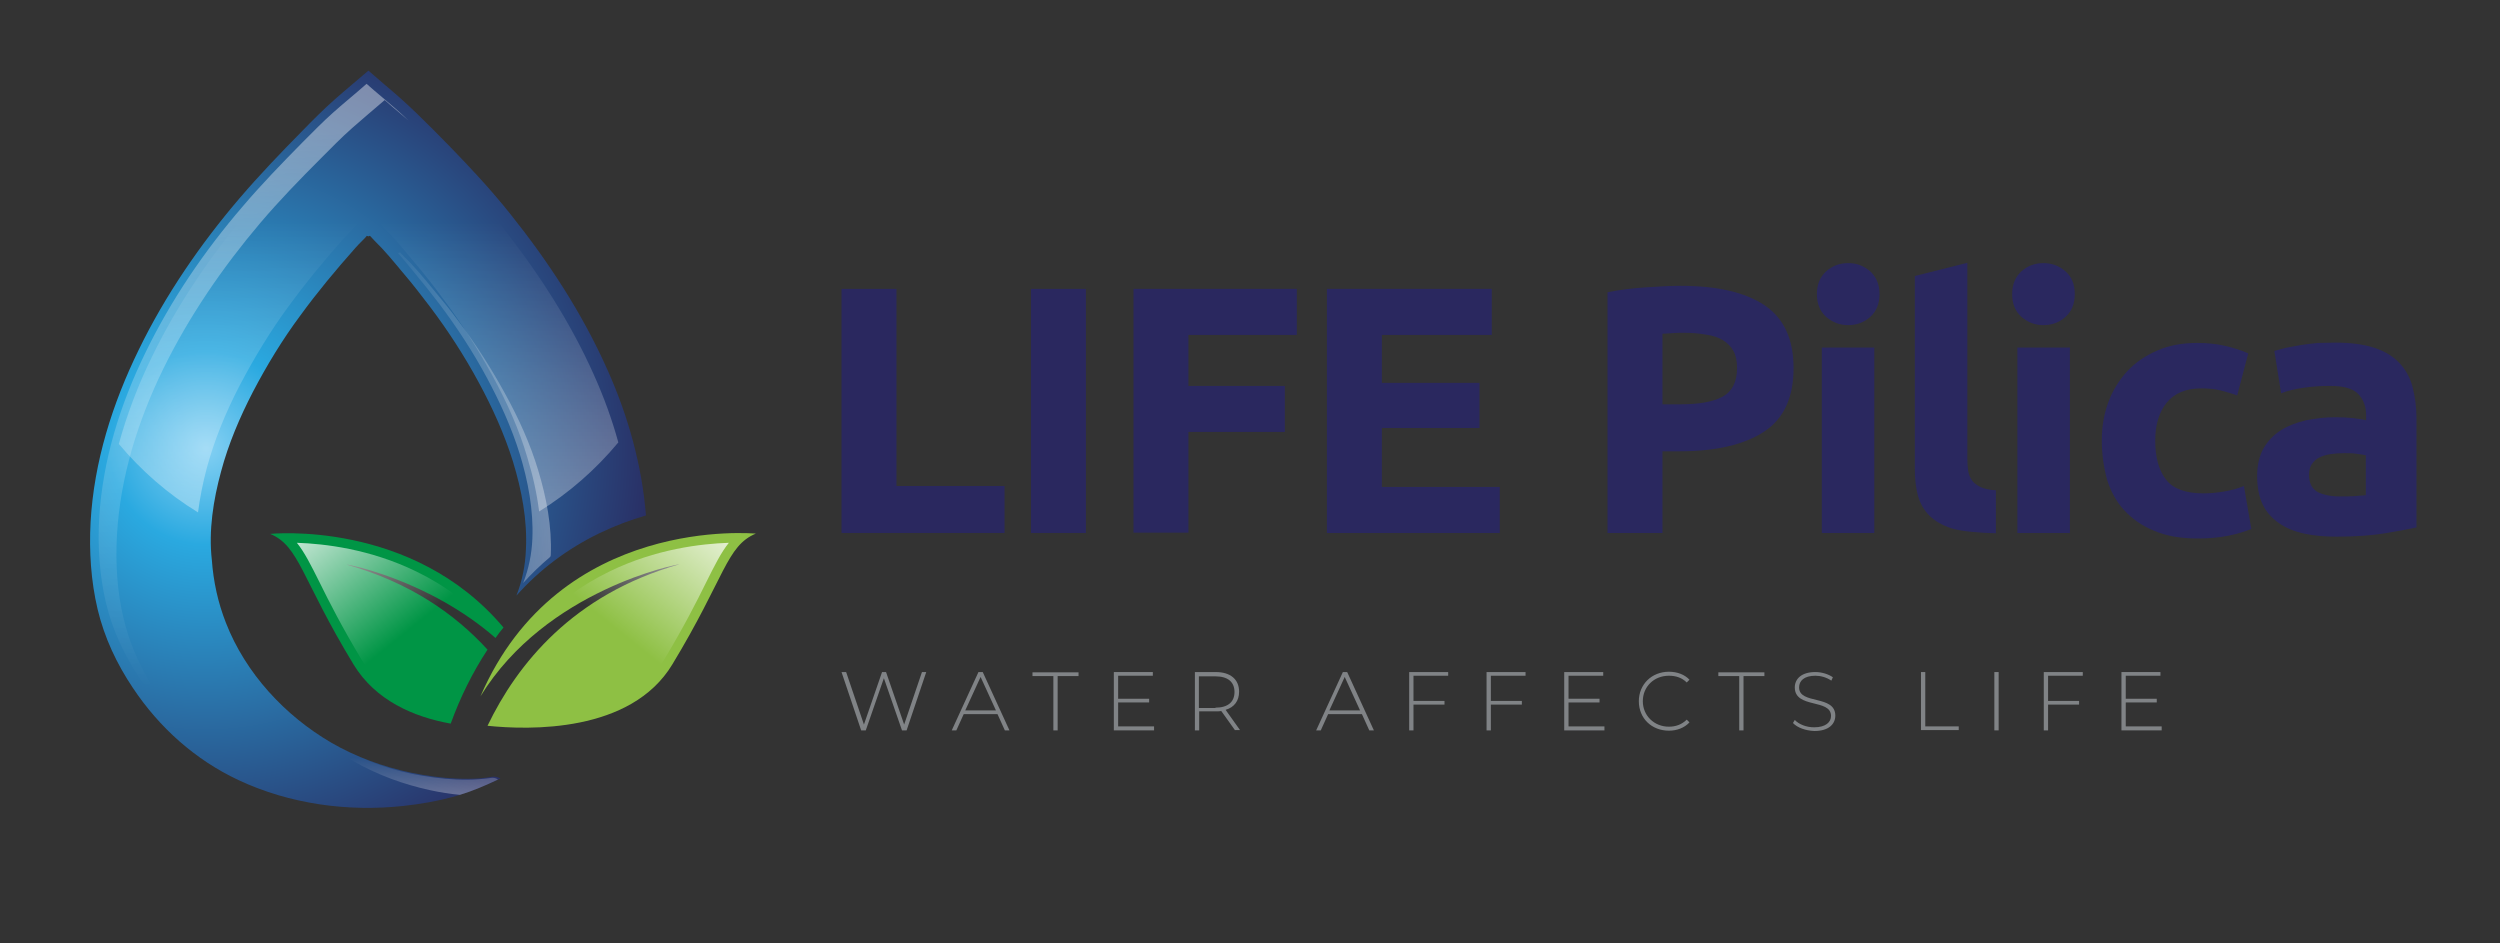 <?xml version="1.0" encoding="utf-8"?>
<!-- Generator: Adobe Illustrator 27.3.1, SVG Export Plug-In . SVG Version: 6.00 Build 0)  -->
<svg version="1.1" id="LIFE_Pilica" xmlns="http://www.w3.org/2000/svg" xmlns:xlink="http://www.w3.org/1999/xlink" x="0px"
	 y="0px" viewBox="0 0 814.3 307.3" style="enable-background:new 0 0 814.3 307.3;" xml:space="preserve">
<rect x="0" y="0" width="814.3" height="307.3" fill="#333333" stroke="none"/>
<style type="text/css">
	.st0{fill:url(#SVGID_1_);}
	.st1{opacity:0.4;}
	.st2{fill:url(#SVGID_00000083061805906495545000000007749161337000165770_);}
	.st3{fill:url(#SVGID_00000076587744747628405690000005666034861002637190_);}
	.st4{fill:url(#SVGID_00000044868768978614731100000002388506682333007527_);}
	.st5{fill:#009545;}
	.st6{fill:url(#SVGID_00000124154353522293811400000004981863106569884306_);}
	.st7{fill:#8EC044;}
	.st8{fill:url(#SVGID_00000022534980653351939490000015682212115490728622_);}
	.st9{opacity:0.6;fill:url(#SVGID_00000063598896974738914710000015480159527475288707_);}
	.st10{fill:#2A285F;}
	.st11{fill:#808386;}
</style>
<g id="blue">
	<g>
		<g id="LP_sign_00000043421833324956978670000015189543994822844848_">
			<g>
				<g>
					<radialGradient id="SVGID_1_" cx="67.115" cy="145.943" r="151.697" gradientUnits="userSpaceOnUse">
						<stop  offset="0" style="stop-color:#84D0F3"/>
						<stop  offset="0.208" style="stop-color:#2AA9E0"/>
						<stop  offset="1" style="stop-color:#29285E"/>
					</radialGradient>
					<path class="st0" d="M160.4,253c-1.3,0.2-2.6,0.4-3.9,0.5c-2.5,0.2-5,0.2-7.6,0.1c-5-0.2-10-0.9-14.9-1.9
						c-9.1-1.9-18-5.1-26.1-9.8c-15.1-8.8-27.9-22.6-34.3-39c-2.6-6.6-4.1-13.5-4.6-20.5c-1.1-9.6,0.5-19.6,3-28.8
						c2.4-9,6.1-17.7,10.4-26c4.5-8.6,9.6-17,15.4-24.8c5.6-7.7,11.7-15,18-22.1c0.7-0.8,1.5-1.6,2.3-2.4c0.5-0.5,1-1,1.4-1.5
						c0.2,0.1,0.3,0.1,0.5,0.2c0.1-0.1,0.3-0.1,0.5-0.2c0.5,0.5,0.9,1,1.4,1.5c3.4,3.3,6.4,7,9.4,10.6c3.1,3.6,6,7.4,8.9,11.2
						c5.8,7.7,11.1,15.9,15.7,24.4c4.5,8.3,8.4,16.9,11.2,25.9c2.8,9.2,4.7,19,4.2,28.6c-0.2,5.2-1.2,10.2-3.1,15
						c7.5-8.4,16.5-15.2,27-20.3c5.2-2.5,10.3-4.4,15.2-5.8c-1.3-16.5-5.9-32.7-12.7-47.8c-8.1-18.1-19-34.8-31.4-50.3
						c-6.2-7.8-13-15.1-19.9-22.2c-3.5-3.6-7-7.1-10.6-10.6c-3.4-3.3-7-6.5-10.6-9.5c-1.7-1.5-3.5-3-5.2-4.5
						c-3.7,3.2-7.5,6.3-11.1,9.5c-3.6,3.2-7.1,6.7-10.5,10.2c-7,7.1-13.9,14.3-20.4,21.9c-12.8,15-24.2,31.6-32.8,49.3
						c-8.6,17.6-14.6,36.5-15.7,56.2c-0.5,9.5,0.1,19.1,2.3,28.4c2.2,9.2,6.2,17.7,11.5,25.6c8.6,12.9,20.3,23.4,34.4,30
						c16.6,7.8,35.7,10.4,53.8,8.4c5.4-0.6,10.7-1.5,15.9-2.9c5.5-1.5,10.5-3.6,15.6-6C162.2,253.1,161.3,252.9,160.4,253z"/>
				</g>
				<g class="st1">
					
						<linearGradient id="SVGID_00000078730370149577877380000012880405091279560588_" gradientUnits="userSpaceOnUse" x1="130.58" y1="245.63" x2="131.985" y2="264.896">
						<stop  offset="0" style="stop-color:#FFFFFF;stop-opacity:0"/>
						<stop  offset="1" style="stop-color:#FFFFFF"/>
					</linearGradient>
					<path style="fill:url(#SVGID_00000078730370149577877380000012880405091279560588_);" d="M159.8,253.4
						c-1.3,0.2-2.5,0.3-3.8,0.4c-2.4,0.2-4.8,0.2-7.3,0.1c-4.8-0.2-9.6-0.9-14.3-1.8c-8.8-1.8-17.3-4.9-25.1-9.5
						c-3.7-2.1-7.2-4.6-10.5-7.3c4.9,4.9,10.4,9.1,16.3,12.6c7.8,4.5,16.3,7.6,25.1,9.5c3.2,0.7,6.4,1.2,9.6,1.5
						c4.3-1.3,8.4-3.1,12.4-5C161.5,253.4,160.6,253.2,159.8,253.4z"/>
					
						<linearGradient id="SVGID_00000013171263542691014540000009004977727331624891_" gradientUnits="userSpaceOnUse" x1="88.285" y1="221.928" x2="79.381" y2="44.275">
						<stop  offset="0" style="stop-color:#FFFFFF;stop-opacity:0"/>
						<stop  offset="1" style="stop-color:#FFFFFF"/>
					</linearGradient>
					<path style="fill:url(#SVGID_00000013171263542691014540000009004977727331624891_);" d="M51.3,226.2
						c-5.1-7.6-8.9-15.8-11-24.6c-2.2-9-2.7-18.2-2.2-27.4c1.1-18.9,6.8-37.1,15.1-54.1c8.4-17.1,19.3-33,31.6-47.5
						c6.2-7.3,12.9-14.2,19.7-21c3.3-3.3,6.6-6.7,10.1-9.8c3.5-3.1,7.1-6.1,10.7-9.2c1.7,1.5,3.3,2.9,5,4.3c0.9,0.8,1.9,1.6,2.8,2.4
						c-2.8-2.7-5.7-5.2-8.7-7.7c-1.7-1.4-3.4-2.9-5-4.3c-3.5,3.1-7.2,6.1-10.7,9.2c-3.5,3.1-6.8,6.5-10.1,9.8
						C91.9,53.1,85.2,60,79,67.3c-12.4,14.4-23.3,30.4-31.6,47.5c-8.3,17-14,35.2-15.1,54.1c-0.5,9.2,0.1,18.4,2.2,27.4
						c2.1,8.9,6,17.1,11,24.6c4.7,7,10.4,13.3,16.8,18.6C58.3,235.5,54.6,231,51.3,226.2z"/>
					
						<linearGradient id="SVGID_00000001637399512212341170000009597104623639442826_" gradientUnits="userSpaceOnUse" x1="126.301" y1="137.643" x2="185.902" y2="133.729">
						<stop  offset="0" style="stop-color:#FFFFFF;stop-opacity:0"/>
						<stop  offset="1" style="stop-color:#FFFFFF"/>
					</linearGradient>
					<path style="fill:url(#SVGID_00000001637399512212341170000009597104623639442826_);" d="M179.4,180.8
						c0.4-9.3-1.4-18.7-4.1-27.6c-2.6-8.7-6.4-17-10.8-25c-4.5-8.2-9.5-16.1-15.1-23.5c-2.7-3.7-5.6-7.2-8.6-10.8
						c-2.9-3.5-5.8-7.1-9.1-10.2c-0.5-0.5-0.9-1-1.4-1.5c-0.2,0.1-0.3,0.1-0.5,0.2c-0.1,0-0.3-0.1-0.4-0.2c1.9,2.1,3.7,4.3,5.4,6.4
						c2.9,3.5,5.8,7.1,8.6,10.8c5.6,7.5,10.7,15.3,15.1,23.5c4.3,8,8.1,16.3,10.8,25c2.7,8.8,4.5,18.3,4.1,27.6
						c-0.2,5-1.2,9.8-3,14.4c2.7-3,5.7-5.9,8.8-8.5C179.3,181.2,179.4,181,179.4,180.8z"/>
				</g>
				<g>
					<path class="st5" d="M158.8,211.6c-10.6-11.6-25.3-21.9-45.9-27.7c0-0.2,26.7,4.9,48.5,23.9c0.8-1.2,1.7-2.3,2.6-3.4
						C134.3,169.1,88,173.9,88,173.9c9.6,4,10,14.3,27.2,42.6c7.1,11.6,19.4,17,31.6,19.2C150,226.9,154,218.9,158.8,211.6z"/>
					
						<linearGradient id="SVGID_00000021084036250092843280000006378396420168830142_" gradientUnits="userSpaceOnUse" x1="955.908" y1="204.249" x2="993.286" y2="157.769" gradientTransform="matrix(-1 0 0 1 1090.35 0)">
						<stop  offset="0" style="stop-color:#FFFFFF;stop-opacity:0"/>
						<stop  offset="1" style="stop-color:#FFFFFF"/>
					</linearGradient>
					<path style="fill:url(#SVGID_00000021084036250092843280000006378396420168830142_);" d="M176.9,233.2
						c-3.1,0.4-7.8,0.8-13.4,0.8c-15.6,0-36.1-3.3-45.7-19.1c-6.5-10.8-10.7-19.1-13.7-25.2c-2.8-5.6-4.9-9.8-7.4-12.9
						c9,0.3,23.8,2,38.8,9.3C154.9,195.5,168.9,211.3,176.9,233.2z"/>
					<g>
						<path class="st7" d="M156.5,226.8c21.4-34.9,64.8-43.2,64.8-43c-34.7,9.8-52.9,32.6-62.5,52.6c13.4,1.4,46.7,2.4,60.2-20
							c17.2-28.4,17.6-38.6,27.2-42.6C246.2,173.9,182.2,167.3,156.5,226.8z"/>
						
							<linearGradient id="SVGID_00000170959153384909776180000009445421197551914643_" gradientUnits="userSpaceOnUse" x1="199.726" y1="204.249" x2="237.104" y2="157.769">
							<stop  offset="0" style="stop-color:#FFFFFF;stop-opacity:0"/>
							<stop  offset="1" style="stop-color:#FFFFFF"/>
						</linearGradient>
						<path style="fill:url(#SVGID_00000170959153384909776180000009445421197551914643_);" d="M157.2,233.2
							c3.1,0.4,7.8,0.8,13.4,0.8c15.6,0,36.1-3.3,45.7-19.1c6.5-10.8,10.7-19.1,13.7-25.2c2.8-5.6,4.9-9.8,7.4-12.9
							c-9,0.3-23.8,2-38.8,9.3C179.2,195.5,165.3,211.3,157.2,233.2z"/>
					</g>
				</g>
				
					<linearGradient id="SVGID_00000122680398340119048890000014629862359491633826_" gradientUnits="userSpaceOnUse" x1="120.013" y1="72.385" x2="120.013" y2="239.783">
					<stop  offset="0" style="stop-color:#FFFFFF;stop-opacity:0"/>
					<stop  offset="1" style="stop-color:#FFFFFF"/>
				</linearGradient>
				<path style="opacity:0.6;fill:url(#SVGID_00000122680398340119048890000014629862359491633826_);" d="M193.4,122
					c-7.3-16.4-17.7-32.9-30.7-49.2c-5.3-6.6-11.4-13.4-19.6-21.8c-3.1-3.2-6.5-6.5-10.5-10.5c-3.3-3.3-6.9-6.4-10.3-9.3l-0.8-0.7
					c-0.4-0.4-0.9-0.8-1.3-1.1c-0.6,0.5-1.1,1-1.7,1.4c-2.1,1.7-4.2,3.5-6.2,5.3c-3.2,2.8-6.2,5.9-9.2,8.9l-1.1,1.1
					c-8.2,8.3-14.6,15.1-20.2,21.6c-13.3,15.5-24.1,31.7-32.2,48.3c-4.7,9.5-8.3,19.2-10.9,28.6c7.4,8.8,16,16.3,25.8,22.3
					c0.6-4.6,1.5-9.4,2.9-14.6c2.4-8.8,5.9-17.6,10.8-27c4.7-8.9,9.9-17.5,15.7-25.4c5.1-7,10.9-14.2,18.3-22.5
					c0.9-1,1.7-1.8,2.5-2.6l0.1-0.2l1.2-1.3l2.3-2.5l1.8,0.7l1.8-0.7l2.3,2.5l1.3,1.4c3,2.9,5.6,6,8.1,9.1l1.5,1.8
					c3.3,3.9,6.3,7.7,9,11.4c6,8,11.4,16.4,16.1,25c5.2,9.5,9,18.3,11.5,26.8c1.9,6.2,3.2,12.1,3.9,17.8c9.7-6,18.4-13.6,25.8-22.5
					C199.4,136.8,196.7,129.3,193.4,122z"/>
			</g>
		</g>
		<g id="LIFE_Pilica_-_blue_00000103965921911765122640000003290185333034389907_">
			<path class="st10" d="M327.2,158.2v15.4h-53.1V94.1H292v64.2H327.2z"/>
			<path class="st10" d="M335.8,94.1h17.9v79.5h-17.9V94.1z"/>
			<path class="st10" d="M369.2,173.6V94.1h53.2v15h-35.3v16.6h31.4v15h-31.4v32.8H369.2z"/>
			<path class="st10" d="M432.2,173.6V94.1h53.7v15h-35.8v15.6h31.8v14.7h-31.8v19.2h38.4v15H432.2z"/>
			<path class="st10" d="M547.4,93.1c11.9,0,21,2.1,27.3,6.3c6.3,4.2,9.5,11,9.5,20.5c0,9.6-3.2,16.5-9.6,20.7
				c-6.4,4.2-15.6,6.4-27.5,6.4h-5.6v26.6h-17.9V95.2c3.9-0.8,8-1.3,12.4-1.6C540.3,93.3,544.1,93.1,547.4,93.1z M548.6,108.4
				c-1.3,0-2.6,0-3.8,0.1c-1.3,0.1-2.4,0.2-3.3,0.2v23h5.6c6.2,0,10.9-0.8,14-2.5c3.1-1.7,4.7-4.8,4.7-9.4c0-2.2-0.4-4.1-1.2-5.5
				c-0.8-1.5-2-2.6-3.4-3.5c-1.5-0.9-3.3-1.5-5.5-1.8C553.5,108.6,551.2,108.4,548.6,108.4z"/>
			<path class="st10" d="M612.2,95.8c0,3.1-1,5.6-3,7.4c-2,1.8-4.4,2.7-7.2,2.7c-2.8,0-5.1-0.9-7.2-2.7c-2-1.8-3-4.3-3-7.4
				c0-3.1,1-5.6,3-7.4c2-1.8,4.4-2.7,7.2-2.7c2.8,0,5.1,0.9,7.2,2.7C611.1,90.2,612.2,92.6,612.2,95.8z M610.5,173.6h-17.1v-60.4
				h17.1V173.6z"/>
			<path class="st10" d="M675.8,95.8c0,3.1-1,5.6-3,7.4c-2,1.8-4.4,2.7-7.2,2.7s-5.1-0.9-7.2-2.7c-2-1.8-3-4.3-3-7.4
				c0-3.1,1-5.6,3-7.4c2-1.8,4.4-2.7,7.2-2.7s5.1,0.9,7.2,2.7C674.8,90.2,675.8,92.6,675.8,95.8z M674.2,173.6h-17.1v-60.4h17.1
				V173.6z"/>
			<path class="st10" d="M684.6,143.4c0-4.4,0.7-8.5,2.1-12.3c1.4-3.9,3.5-7.2,6.1-10.1c2.7-2.9,5.9-5.1,9.8-6.8
				c3.8-1.7,8.2-2.5,13.1-2.5c3.2,0,6.2,0.3,8.8,0.9c2.7,0.6,5.3,1.4,7.8,2.5l-3.6,13.7c-1.6-0.6-3.4-1.1-5.3-1.6
				c-1.9-0.5-4.1-0.7-6.4-0.7c-5,0-8.8,1.6-11.3,4.7c-2.5,3.1-3.7,7.3-3.7,12.4c0,5.4,1.2,9.6,3.5,12.6c2.3,3,6.4,4.5,12.2,4.5
				c2.1,0,4.3-0.2,6.7-0.6c2.4-0.4,4.6-1,6.5-1.8l2.4,14c-2,0.8-4.5,1.6-7.5,2.2c-3,0.6-6.3,0.9-9.9,0.9c-5.5,0-10.3-0.8-14.2-2.5
				c-4-1.6-7.2-3.9-9.8-6.7c-2.6-2.8-4.4-6.2-5.6-10C685.2,152.1,684.6,147.9,684.6,143.4z"/>
			<path class="st10" d="M760.8,111.6c5,0,9.3,0.6,12.6,1.7c3.4,1.1,6.1,2.8,8.1,4.9c2,2.1,3.5,4.7,4.3,7.8
				c0.8,3.1,1.3,6.5,1.3,10.2v35.6c-2.4,0.5-5.9,1.2-10.2,1.9s-9.6,1.1-15.8,1.1c-3.9,0-7.4-0.3-10.6-1c-3.2-0.7-5.9-1.8-8.2-3.4
				c-2.3-1.6-4.1-3.6-5.3-6.1c-1.2-2.5-1.8-5.6-1.8-9.3c0-3.5,0.7-6.5,2.1-9c1.4-2.4,3.3-4.4,5.7-5.9c2.4-1.5,5.1-2.5,8.1-3.2
				c3.1-0.6,6.2-1,9.5-1c2.2,0,4.2,0.1,5.9,0.3c1.7,0.2,3.1,0.4,4.2,0.7v-1.6c0-2.9-0.9-5.2-2.6-7c-1.8-1.8-4.8-2.6-9.2-2.6
				c-2.9,0-5.8,0.2-8.6,0.6c-2.8,0.4-5.3,1-7.3,1.8l-2.2-13.8c1-0.3,2.2-0.6,3.7-1c1.5-0.3,3.1-0.6,4.9-0.9c1.8-0.3,3.6-0.5,5.6-0.7
				C756.8,111.7,758.8,111.6,760.8,111.6z M762.1,161.7c1.7,0,3.3,0,4.8-0.1c1.5-0.1,2.8-0.2,3.7-0.3v-13c-0.7-0.2-1.7-0.3-3.1-0.5
				c-1.4-0.2-2.6-0.2-3.8-0.2c-1.6,0-3.1,0.1-4.5,0.3c-1.4,0.2-2.7,0.6-3.7,1.1c-1.1,0.5-1.9,1.3-2.5,2.2c-0.6,0.9-0.9,2.1-0.9,3.4
				c0,2.7,0.9,4.5,2.7,5.6C756.5,161.1,759,161.7,762.1,161.7z"/>
			<path class="st10" d="M650.2,173.7c-5-0.1-11.4-0.6-14.5-1.6c-3.1-1-5.5-2.4-7.3-4.2c-1.8-1.8-3-4-3.7-6.5c-0.7-2.6-1-5.5-1-8.7
				V89.9l17.1-4.3v63.8c0,1.5,0.1,2.9,0.3,4.1c0.2,1.2,0.7,2.3,1.3,3.1c0.6,0.8,1.6,1.5,2.8,2.1c1.2,0.5,2.9,0.9,4.9,1V173.7z"/>
		</g>
		<g id="WATER_AFFECTS_LIFE_-_grey_00000002367265481075245140000011528587071763979181_">
			<g>
				<path class="st11" d="M301.7,218.9l-6.4,19h-1.5l-5.9-17l-5.9,17h-1.5l-6.4-19h1.5l5.8,17.1l5.9-17.1h1.3l5.9,17.1l5.8-17.1
					H301.7z"/>
				<path class="st11" d="M324.9,232.6h-11l-2.4,5.3H310l8.7-19h1.4l8.7,19h-1.5L324.9,232.6z M324.4,231.4l-5-10.9l-5,10.9H324.4z"
					/>
				<path class="st11" d="M343.1,220.2h-6.8v-1.2h15v1.2h-6.8v17.7h-1.4V220.2z"/>
				<path class="st11" d="M375.9,236.7v1.2h-13.1v-19h12.7v1.2h-11.3v7.5h10.1v1.2h-10.1v7.8H375.9z"/>
				<path class="st11" d="M402.3,237.9l-4.5-6.3c-0.6,0.1-1.2,0.1-1.8,0.1h-5.4v6.2h-1.4v-19h6.8c4.8,0,7.6,2.4,7.6,6.4
					c0,3-1.6,5.1-4.4,5.9l4.7,6.6H402.3z M395.9,230.5c4.1,0,6.2-1.9,6.2-5.1c0-3.3-2.2-5.1-6.2-5.1h-5.4v10.3H395.9z"/>
				<path class="st11" d="M443.6,232.6h-11l-2.4,5.3h-1.5l8.7-19h1.4l8.7,19H446L443.6,232.6z M443,231.4l-5-10.9l-5,10.9H443z"/>
				<path class="st11" d="M460.4,220.2v8.1h10.1v1.2h-10.1v8.4H459v-19h12.7v1.2H460.4z"/>
				<path class="st11" d="M485.6,220.2v8.1h10.1v1.2h-10.1v8.4h-1.4v-19h12.7v1.2H485.6z"/>
				<path class="st11" d="M522.6,236.7v1.2h-13.1v-19h12.7v1.2h-11.3v7.5H521v1.2h-10.1v7.8H522.6z"/>
				<path class="st11" d="M533.8,228.4c0-5.5,4.2-9.6,9.8-9.6c2.7,0,5.1,0.9,6.7,2.6l-0.9,0.9c-1.6-1.6-3.6-2.2-5.8-2.2
					c-4.9,0-8.5,3.6-8.5,8.3s3.7,8.3,8.5,8.3c2.2,0,4.2-0.7,5.8-2.3l0.9,0.9c-1.7,1.8-4.1,2.7-6.7,2.7
					C538,238,533.8,234,533.8,228.4z"/>
				<path class="st11" d="M566.5,220.2h-6.8v-1.2h15v1.2h-6.8v17.7h-1.4V220.2z"/>
				<path class="st11" d="M584,235.5l0.6-1c1.3,1.4,3.7,2.4,6.3,2.4c3.8,0,5.5-1.7,5.5-3.7c0-5.7-11.8-2.3-11.8-9.3
					c0-2.7,2.1-5,6.7-5c2.1,0,4.3,0.7,5.7,1.7l-0.5,1.1c-1.6-1.1-3.5-1.6-5.2-1.6c-3.7,0-5.3,1.7-5.3,3.8c0,5.7,11.8,2.3,11.8,9.2
					c0,2.7-2.1,5-6.8,5C588.1,238,585.4,237,584,235.5z"/>
				<path class="st11" d="M625.7,218.9h1.4v17.7H638v1.2h-12.3V218.9z"/>
				<path class="st11" d="M649.6,218.9h1.4v19h-1.4V218.9z"/>
				<path class="st11" d="M667.1,220.2v8.1h10.1v1.2h-10.1v8.4h-1.4v-19h12.7v1.2H667.1z"/>
				<path class="st11" d="M704.1,236.7v1.2H691v-19h12.7v1.2h-11.3v7.5h10.1v1.2h-10.1v7.8H704.1z"/>
			</g>
		</g>
	</g>
</g>
</svg>
